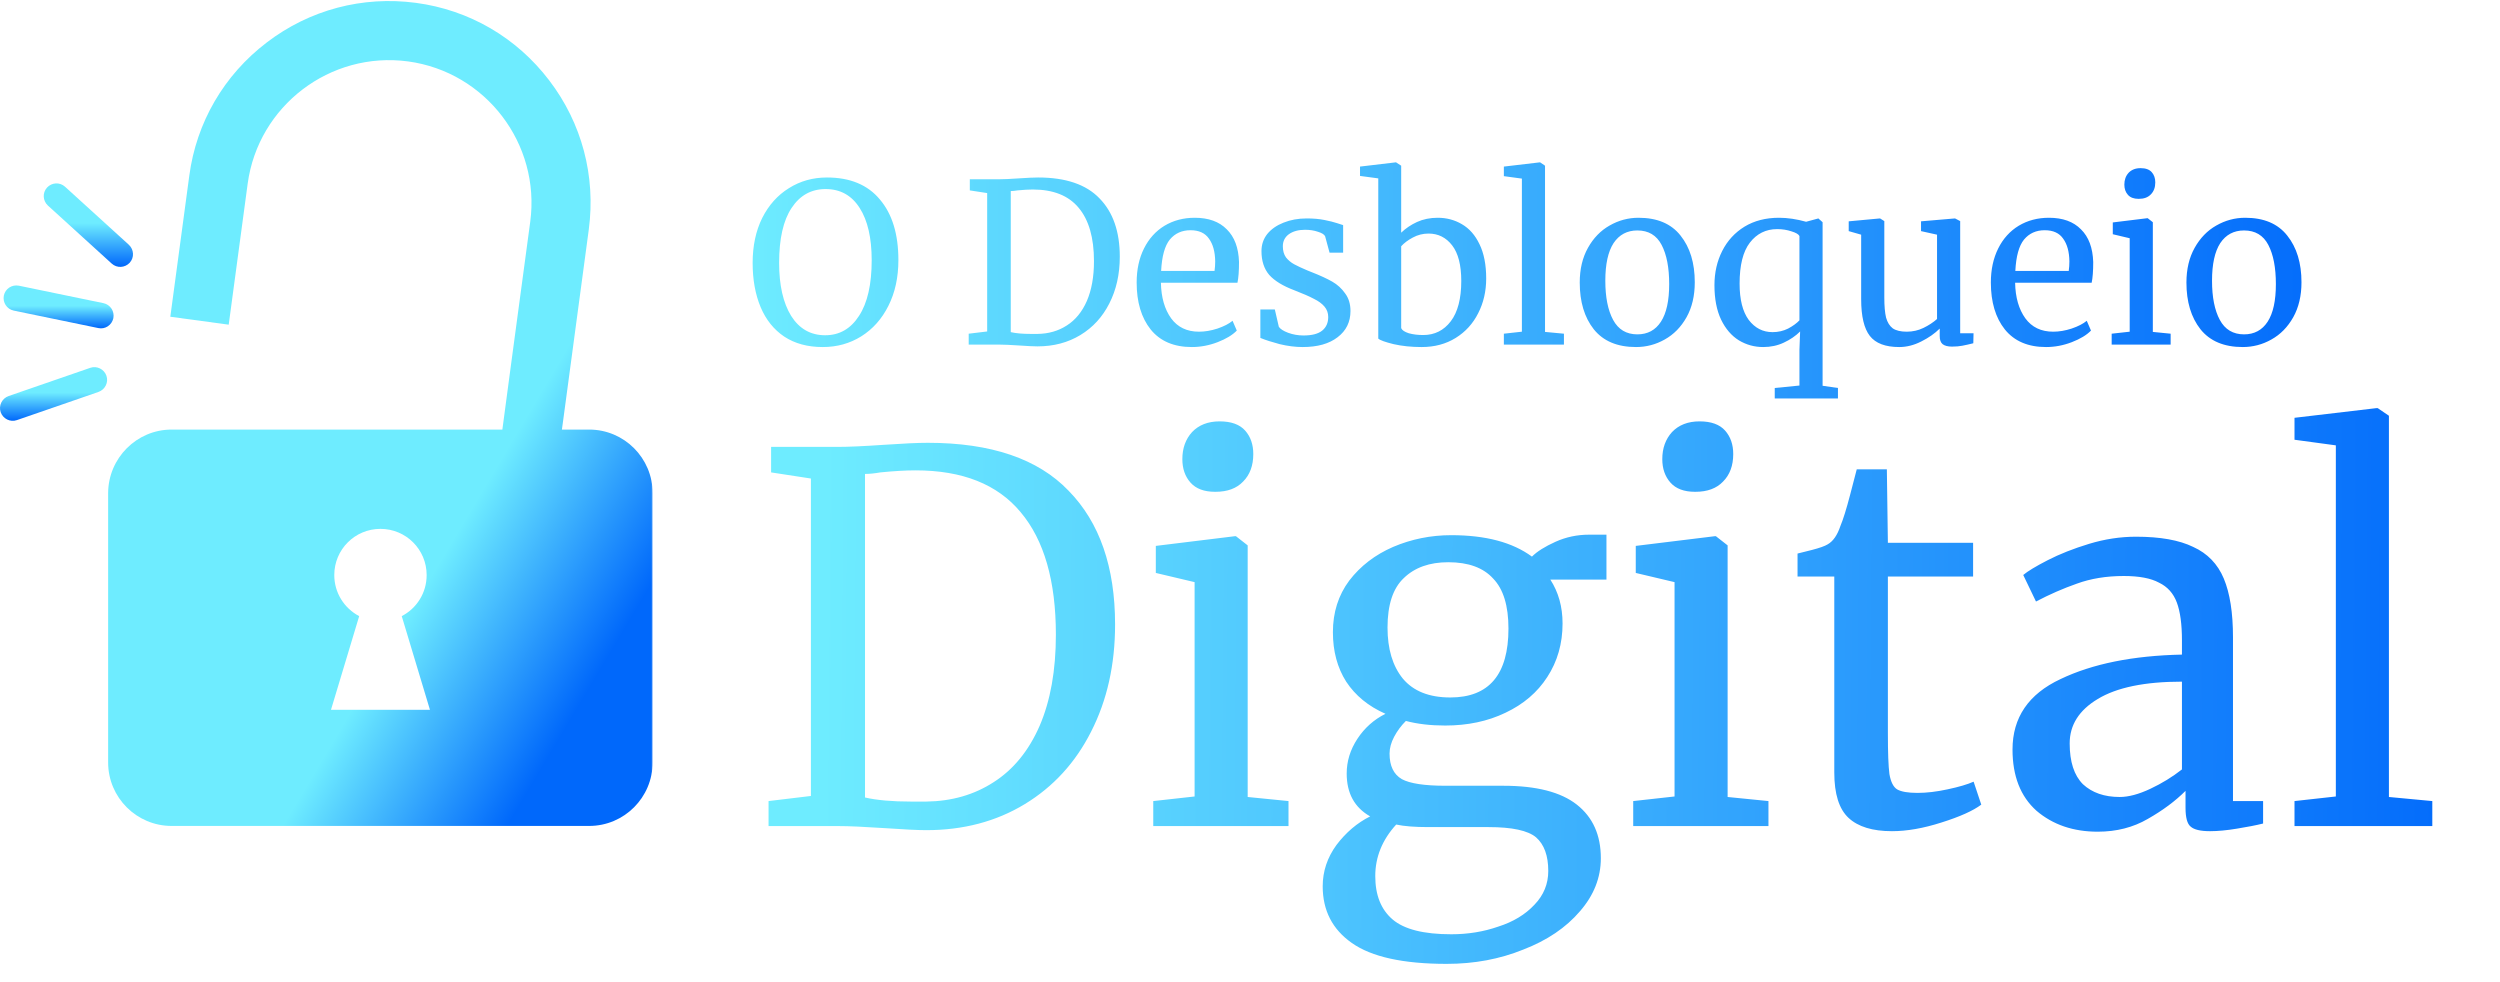 <svg xmlns="http://www.w3.org/2000/svg" width="1879" height="738" viewBox="0 0 1879 738" fill="none"><path d="M609.482 359.662L579.562 355.059V335.881H629.811C637.738 335.881 649.118 335.369 663.95 334.346C678.781 333.323 689.905 332.812 697.321 332.812C744.885 332.812 780.174 344.831 803.188 368.868C826.459 392.65 838.094 426.149 838.094 469.366C838.094 499.54 832.085 526.391 820.066 549.917C808.303 573.187 791.681 591.343 770.201 604.385C748.72 617.427 724.043 623.948 696.17 623.948C690.033 623.948 679.548 623.436 664.717 622.413C649.374 621.39 637.866 620.879 630.195 620.879H577.645V602.084L609.482 598.248V359.662ZM650.141 599.399C659.091 601.444 670.598 602.467 684.663 602.467H696.17C715.349 602.211 732.226 597.353 746.802 587.891C761.634 578.43 773.141 564.365 781.324 545.698C789.507 526.774 793.599 503.888 793.599 477.037C793.599 436.634 784.777 405.947 767.132 384.979C749.743 364.01 723.404 353.525 688.115 353.525C680.699 353.525 671.877 354.037 661.648 355.059C657.301 355.827 653.465 356.21 650.141 356.21V599.399ZM913.203 369.635C905.02 369.635 898.883 367.334 894.792 362.731C890.7 358.128 888.654 352.247 888.654 345.086C888.654 336.903 891.084 330.127 895.942 324.757C901.057 319.387 907.961 316.702 916.656 316.702C925.35 316.702 931.743 319.003 935.834 323.606C939.926 328.209 941.972 334.09 941.972 341.251C941.972 349.945 939.414 356.849 934.3 361.964C929.441 367.078 922.537 369.635 913.587 369.635H913.203ZM897.86 437.529L868.708 430.624V410.295L928.163 403.007H928.93L937.752 409.911V599.015L968.439 602.084V620.879H866.79V602.084L897.86 598.631V437.529ZM1087.35 724.445C1054.62 724.445 1030.84 719.203 1016.01 708.718C1001.43 698.49 994.141 684.297 994.141 666.141C994.141 654.889 997.593 644.533 1004.5 635.071C1011.66 625.61 1020.1 618.45 1029.81 613.591C1018.05 606.942 1012.17 596.202 1012.17 581.37C1012.17 572.165 1014.85 563.47 1020.22 555.287C1025.59 547.104 1032.63 540.839 1041.32 536.492C1028.54 530.866 1018.69 522.811 1011.79 512.326C1005.14 501.842 1001.81 489.44 1001.81 475.119C1001.81 460.288 1005.9 447.374 1014.09 436.378C1022.53 425.382 1033.52 416.943 1047.07 411.062C1060.88 405.18 1075.46 402.239 1090.8 402.239C1116.63 402.239 1136.83 407.61 1151.41 418.35C1155.24 414.514 1161.13 410.806 1169.05 407.226C1176.98 403.646 1185.42 401.856 1194.37 401.856H1207.41V435.611H1165.22C1171.35 445.072 1174.42 456.068 1174.42 468.598C1174.42 483.686 1170.59 497.111 1162.92 508.874C1155.5 520.381 1145.02 529.332 1131.46 535.725C1118.16 542.118 1103.08 545.314 1086.2 545.314C1075.2 545.314 1065.36 544.163 1056.66 541.862C1053.08 545.442 1050.14 549.406 1047.84 553.753C1045.54 558.1 1044.39 562.319 1044.39 566.411C1044.39 575.617 1047.46 582.01 1053.6 585.59C1059.73 588.914 1070.73 590.576 1086.58 590.576H1129.93C1154.73 590.576 1173.14 595.307 1185.16 604.769C1197.18 614.23 1203.19 627.655 1203.19 645.044C1203.19 659.62 1197.95 672.918 1187.46 684.936C1176.98 697.211 1162.79 706.8 1144.89 713.705C1127.24 720.865 1108.06 724.445 1087.35 724.445ZM1090.04 524.217C1119.19 524.217 1133.76 506.956 1133.76 472.434C1133.76 455.301 1129.93 442.771 1122.26 434.844C1114.84 426.661 1103.59 422.569 1088.5 422.569C1074.44 422.569 1063.31 426.533 1055.13 434.46C1046.95 442.132 1042.86 454.534 1042.86 471.667C1042.86 487.777 1046.69 500.563 1054.36 510.025C1062.29 519.486 1074.18 524.217 1090.04 524.217ZM1090.8 702.197C1103.33 702.197 1115.1 700.28 1126.09 696.444C1137.34 692.864 1146.42 687.366 1153.33 679.95C1160.23 672.79 1163.68 664.351 1163.68 654.634C1163.68 643.126 1160.61 634.688 1154.48 629.318C1148.34 624.203 1136.45 621.646 1118.8 621.646H1073.54C1063.31 621.646 1055.26 621.007 1049.38 619.728C1038.89 631.236 1033.65 644.149 1033.65 658.47C1033.65 672.79 1038 683.658 1046.69 691.074C1055.39 698.49 1070.09 702.197 1090.8 702.197ZM1273.93 369.635C1265.75 369.635 1259.61 367.334 1255.52 362.731C1251.43 358.128 1249.38 352.247 1249.38 345.086C1249.38 336.903 1251.81 330.127 1256.67 324.757C1261.78 319.387 1268.69 316.702 1277.38 316.702C1286.08 316.702 1292.47 319.003 1296.56 323.606C1300.65 328.209 1302.7 334.09 1302.7 341.251C1302.7 349.945 1300.14 356.849 1295.03 361.964C1290.17 367.078 1283.27 369.635 1274.31 369.635H1273.93ZM1258.59 437.529L1229.44 430.624V410.295L1288.89 403.007H1289.66L1298.48 409.911V599.015L1329.17 602.084V620.879H1227.52V602.084L1258.59 598.631V437.529ZM1422 624.715C1407.42 624.715 1396.55 621.39 1389.39 614.742C1382.23 608.093 1378.65 596.713 1378.65 580.603V433.309H1351.03V416.048C1352.31 415.793 1355.89 414.898 1361.77 413.363C1367.66 411.829 1371.62 410.422 1373.66 409.144C1377.76 406.842 1380.95 402.24 1383.25 395.335C1385.3 390.476 1387.73 382.677 1390.54 371.937C1393.35 361.197 1395.02 354.804 1395.53 352.758H1418.16L1418.93 407.993H1482.98V433.309H1418.93V551.068C1418.93 565.644 1419.31 575.872 1420.08 581.754C1421.1 587.635 1423.02 591.471 1425.83 593.261C1428.9 595.051 1434.01 595.946 1441.17 595.946C1448.08 595.946 1455.62 595.051 1463.81 593.261C1472.24 591.471 1478.76 589.553 1483.37 587.508L1489.12 604.769C1482.98 609.372 1473.01 613.847 1459.2 618.194C1445.65 622.541 1433.25 624.715 1422 624.715ZM1512.61 563.342C1512.61 539.305 1524.63 521.66 1548.66 510.408C1572.7 498.901 1603.13 492.764 1639.95 491.997V481.257C1639.95 469.238 1638.68 459.776 1636.12 452.872C1633.56 445.967 1629.09 440.981 1622.69 437.912C1616.56 434.588 1607.73 432.926 1596.23 432.926C1583.18 432.926 1571.42 434.844 1560.94 438.679C1550.71 442.259 1540.48 446.735 1530.25 452.105L1520.66 432.159C1523.99 429.346 1530.12 425.638 1539.07 421.035C1548.02 416.432 1558.38 412.34 1570.14 408.76C1581.91 405.18 1593.67 403.39 1605.43 403.39C1623.59 403.39 1637.91 405.947 1648.39 411.062C1659.13 415.92 1666.8 423.848 1671.41 434.844C1676.01 445.84 1678.31 460.543 1678.31 478.955V602.084H1700.94V618.961C1695.83 620.24 1689.31 621.518 1681.38 622.797C1673.71 624.075 1666.93 624.715 1661.05 624.715C1653.89 624.715 1649.03 623.564 1646.48 621.262C1643.92 619.217 1642.64 614.486 1642.64 607.07V594.412C1634.97 602.084 1625.51 609.116 1614.25 615.509C1603.26 621.902 1590.73 625.098 1576.66 625.098C1558.25 625.098 1542.91 619.856 1530.63 609.372C1518.62 598.631 1512.61 583.288 1512.61 563.342ZM1593.16 599.015C1599.81 599.015 1607.48 596.969 1616.17 592.878C1624.87 588.786 1632.79 583.928 1639.95 578.302V512.326C1612.08 512.326 1590.98 516.674 1576.66 525.368C1562.6 533.807 1555.57 544.93 1555.57 558.739C1555.57 572.548 1558.89 582.777 1565.54 589.426C1572.44 595.818 1581.65 599.015 1593.16 599.015ZM1755.62 334.73L1724.55 330.51V314.017L1786.31 306.729H1787.07L1795.51 312.482V599.015L1828.12 602.084V620.879H1724.55V602.084L1755.62 598.631V334.73Z" fill="url(#paint0_linear_75_366)"></path><path d="M618.367 260.84C606.995 260.84 597.35 258.22 589.434 252.979C581.63 247.739 575.721 240.381 571.707 230.904C567.693 221.315 565.686 210.221 565.686 197.623C565.686 184.801 568.083 173.54 572.878 163.84C577.783 154.14 584.473 146.67 592.946 141.43C601.42 136.078 610.953 133.402 621.545 133.402C638.938 133.402 652.206 138.921 661.348 149.959C670.602 160.885 675.229 176.048 675.229 195.448C675.229 208.493 672.72 219.977 667.703 229.9C662.797 239.712 655.996 247.349 647.3 252.812C638.715 258.164 629.071 260.84 618.367 260.84ZM620.541 142.099C609.726 142.099 601.197 146.837 594.953 156.314C588.71 165.68 585.588 179.449 585.588 197.623C585.588 214.347 588.598 227.614 594.619 237.426C600.751 247.126 609.28 251.976 620.207 251.976C630.91 251.976 639.384 247.126 645.627 237.426C651.983 227.726 655.16 213.789 655.16 195.616C655.16 178.78 652.15 165.68 646.129 156.314C640.108 146.837 631.579 142.099 620.541 142.099ZM741.956 145.109L728.911 143.102V134.74H750.819C754.276 134.74 759.237 134.517 765.704 134.071C772.17 133.625 777.02 133.402 780.254 133.402C800.992 133.402 816.378 138.642 826.412 149.123C836.558 159.492 841.631 174.097 841.631 192.94C841.631 206.096 839.011 217.803 833.771 228.06C828.642 238.206 821.395 246.122 812.03 251.809C802.664 257.495 791.905 260.338 779.752 260.338C777.076 260.338 772.505 260.115 766.038 259.669C759.349 259.223 754.331 259 750.987 259H728.075V250.805L741.956 249.133V145.109ZM759.683 249.635C763.585 250.526 768.603 250.972 774.735 250.972H779.752C788.114 250.861 795.473 248.743 801.828 244.617C808.295 240.492 813.312 234.36 816.88 226.221C820.447 217.97 822.231 207.991 822.231 196.285C822.231 178.669 818.385 165.289 810.692 156.147C803.11 147.004 791.626 142.433 776.24 142.433C773.007 142.433 769.16 142.656 764.7 143.102C762.805 143.436 761.133 143.604 759.683 143.604V249.635ZM895.786 260.84C882.295 260.84 871.982 256.436 864.846 247.628C857.822 238.82 854.31 227.057 854.31 212.34C854.31 202.64 856.15 194.11 859.829 186.752C863.508 179.393 868.637 173.707 875.215 169.693C881.905 165.68 889.487 163.673 897.96 163.673C908.329 163.673 916.357 166.571 922.043 172.369C927.84 178.055 930.907 186.25 931.241 196.954C931.241 203.755 930.851 208.939 930.07 212.507H872.539C872.762 223.545 875.327 232.464 880.233 239.266C885.138 245.955 892.107 249.3 901.138 249.3C905.597 249.3 910.224 248.52 915.019 246.959C919.924 245.286 923.715 243.335 926.391 241.105L929.569 248.464C926.335 251.809 921.541 254.707 915.186 257.16C908.831 259.613 902.364 260.84 895.786 260.84ZM912.845 203.643C913.179 201.302 913.346 198.905 913.346 196.452C913.235 189.205 911.674 183.519 908.664 179.393C905.765 175.157 901.138 173.038 894.783 173.038C888.316 173.038 883.131 175.379 879.229 180.062C875.438 184.745 873.264 192.605 872.707 203.643H912.845ZM961.168 245.621C962.283 247.293 964.624 248.798 968.192 250.136C971.871 251.474 975.718 252.143 979.732 252.143C986.087 252.143 990.77 250.917 993.78 248.464C996.79 246.011 998.296 242.61 998.296 238.262C998.296 235.252 997.348 232.632 995.452 230.402C993.557 228.172 990.881 226.221 987.425 224.548C984.08 222.764 979.23 220.646 972.875 218.193C964.29 214.96 957.99 211.113 953.977 206.654C950.074 202.082 948.123 196.117 948.123 188.759C948.123 183.853 949.573 179.561 952.472 175.881C955.482 172.202 959.551 169.359 964.68 167.352C969.92 165.234 975.718 164.174 982.073 164.174C987.202 164.174 991.662 164.565 995.452 165.345C999.355 166.125 1002.48 166.906 1004.82 167.686C1007.16 168.467 1008.72 168.969 1009.5 169.192V189.929H999.299L995.954 177.554C995.285 176.216 993.501 175.101 990.602 174.209C987.704 173.205 984.47 172.704 980.902 172.704C975.885 172.704 971.816 173.819 968.694 176.048C965.684 178.278 964.178 181.289 964.178 185.079C964.178 188.424 964.959 191.212 966.52 193.442C968.192 195.56 970.255 197.288 972.708 198.626C975.161 199.964 978.505 201.525 982.742 203.309L986.087 204.647C992.331 207.1 997.404 209.441 1001.31 211.671C1005.21 213.901 1008.44 216.855 1011.01 220.535C1013.68 224.102 1015.02 228.506 1015.02 233.747C1015.02 241.997 1011.79 248.575 1005.32 253.481C998.965 258.387 990.212 260.84 979.063 260.84C973.6 260.84 967.858 260.115 961.837 258.666C955.928 257.105 951.078 255.544 947.287 253.983V232.576H958.158L961.168 245.621ZM1022.19 125.207L1048.95 122.03H1049.28L1053.13 124.538V174.878C1056.48 171.644 1060.43 168.969 1065.01 166.85C1069.69 164.732 1074.87 163.673 1080.56 163.673C1087.25 163.673 1093.32 165.289 1098.79 168.523C1104.36 171.756 1108.77 176.773 1112 183.574C1115.34 190.375 1117.02 198.96 1117.02 209.329C1117.02 218.918 1115.01 227.614 1111 235.419C1107.09 243.224 1101.46 249.412 1094.11 253.983C1086.75 258.554 1078.22 260.84 1068.52 260.84C1060.82 260.84 1053.8 260.115 1047.44 258.666C1041.09 257.105 1037.24 255.711 1035.91 254.484V134.071L1022.19 132.231V125.207ZM1073.7 175.547C1069.46 175.547 1065.51 176.55 1061.83 178.557C1058.26 180.452 1055.36 182.627 1053.13 185.079V246.624C1053.8 248.185 1055.7 249.467 1058.82 250.471C1062.05 251.363 1065.67 251.809 1069.69 251.809C1078.27 251.809 1085.19 248.352 1090.43 241.44C1095.67 234.527 1098.29 224.437 1098.29 211.169C1098.29 199.239 1096 190.32 1091.43 184.411C1086.86 178.501 1080.95 175.547 1073.7 175.547ZM1143.85 134.238L1130.3 132.399V125.207L1157.23 122.03H1157.56L1161.24 124.538V249.467L1175.45 250.805V259H1130.3V250.805L1143.85 249.3V134.238ZM1187.33 212.34C1187.33 202.305 1189.39 193.609 1193.52 186.25C1197.64 178.892 1203.05 173.317 1209.74 169.526C1216.54 165.624 1223.79 163.673 1231.48 163.673C1245.53 163.673 1256.07 168.132 1263.09 177.052C1270.23 185.971 1273.79 197.678 1273.79 212.173C1273.79 222.318 1271.73 231.071 1267.61 238.429C1263.48 245.788 1258.02 251.363 1251.22 255.153C1244.53 258.944 1237.34 260.84 1229.64 260.84C1215.59 260.84 1205 256.38 1197.87 247.46C1190.84 238.541 1187.33 226.834 1187.33 212.34ZM1230.65 251.307C1238.34 251.307 1244.25 248.129 1248.37 241.774C1252.5 235.419 1254.56 225.998 1254.56 213.51C1254.56 201.135 1252.67 191.323 1248.87 184.076C1245.08 176.829 1239.01 173.205 1230.65 173.205C1222.95 173.205 1216.99 176.383 1212.75 182.738C1208.63 189.093 1206.56 198.515 1206.56 211.002C1206.56 223.378 1208.51 233.189 1212.42 240.436C1216.32 247.683 1222.39 251.307 1230.65 251.307ZM1333.9 291.612L1352.46 289.772V262.847L1352.97 249.133C1349.62 252.478 1345.55 255.265 1340.76 257.495C1336.07 259.725 1330.89 260.84 1325.2 260.84C1318.63 260.84 1312.55 259.167 1306.97 255.822C1301.4 252.366 1296.94 247.182 1293.59 240.269C1290.25 233.245 1288.58 224.604 1288.58 214.347C1288.58 204.87 1290.53 196.285 1294.43 188.592C1298.33 180.898 1303.91 174.822 1311.16 170.362C1318.51 165.903 1327.15 163.673 1337.08 163.673C1343.54 163.673 1350.35 164.676 1357.48 166.683L1366.68 164.174L1369.86 167.017V289.94L1381.4 291.612V299.472H1333.9V291.612ZM1332.23 249.635C1336.46 249.635 1340.37 248.743 1343.93 246.959C1347.5 245.063 1350.35 243.001 1352.46 240.771V177.386C1351.79 176.048 1349.79 174.878 1346.44 173.874C1343.1 172.759 1339.53 172.202 1335.74 172.202C1327.27 172.202 1320.41 175.602 1315.17 182.404C1310.04 189.093 1307.48 199.351 1307.48 213.176C1307.48 225.106 1309.76 234.193 1314.33 240.436C1319.02 246.568 1324.98 249.635 1332.23 249.635ZM1467.09 260.505C1463.96 260.505 1461.62 259.892 1460.06 258.666C1458.61 257.439 1457.89 255.432 1457.89 252.645V246.959C1454.21 250.638 1449.58 253.871 1444.01 256.659C1438.54 259.446 1433.03 260.84 1427.45 260.84C1417.08 260.84 1409.72 258.052 1405.37 252.478C1401.03 246.903 1398.85 237.705 1398.85 224.883V176.383L1389.49 173.707V166.348L1412.9 164.174H1413.07L1416.25 166.181V223.545C1416.25 230.012 1416.69 235.085 1417.58 238.764C1418.59 242.332 1420.26 245.008 1422.6 246.791C1425.05 248.464 1428.57 249.3 1433.14 249.3C1437.6 249.3 1441.78 248.352 1445.68 246.457C1449.58 244.562 1452.98 242.332 1455.88 239.767V176.383L1443.84 173.707V166.348L1469.26 164.174H1469.43L1473.27 166.181V250.471H1483.31L1483.14 257.997C1480.02 258.777 1477.29 259.39 1474.95 259.836C1472.72 260.282 1470.1 260.505 1467.09 260.505ZM1537.8 260.84C1524.31 260.84 1514 256.436 1506.86 247.628C1499.84 238.82 1496.33 227.057 1496.33 212.34C1496.33 202.64 1498.17 194.11 1501.85 186.752C1505.52 179.393 1510.65 173.707 1517.23 169.693C1523.92 165.68 1531.5 163.673 1539.98 163.673C1550.34 163.673 1558.37 166.571 1564.06 172.369C1569.86 178.055 1572.92 186.25 1573.26 196.954C1573.26 203.755 1572.87 208.939 1572.09 212.507H1514.56C1514.78 223.545 1517.34 232.464 1522.25 239.266C1527.15 245.955 1534.12 249.3 1543.15 249.3C1547.61 249.3 1552.24 248.52 1557.03 246.959C1561.94 245.286 1565.73 243.335 1568.41 241.105L1571.58 248.464C1568.35 251.809 1563.56 254.707 1557.2 257.16C1550.85 259.613 1544.38 260.84 1537.8 260.84ZM1554.86 203.643C1555.19 201.302 1555.36 198.905 1555.36 196.452C1555.25 189.205 1553.69 183.519 1550.68 179.393C1547.78 175.157 1543.15 173.038 1536.8 173.038C1530.33 173.038 1525.15 175.379 1521.25 180.062C1517.45 184.745 1515.28 192.605 1514.72 203.643H1554.86ZM1607.37 149.457C1603.8 149.457 1601.12 148.454 1599.34 146.447C1597.55 144.44 1596.66 141.876 1596.66 138.754C1596.66 135.186 1597.72 132.231 1599.84 129.89C1602.07 127.549 1605.08 126.378 1608.87 126.378C1612.66 126.378 1615.45 127.381 1617.23 129.388C1619.02 131.395 1619.91 133.959 1619.91 137.081C1619.91 140.872 1618.79 143.882 1616.56 146.112C1614.44 148.342 1611.43 149.457 1607.53 149.457H1607.37ZM1600.68 179.059L1587.97 176.048V167.185L1613.89 164.007H1614.22L1618.07 167.017V249.467L1631.45 250.805V259H1587.13V250.805L1600.68 249.3V179.059ZM1643.32 212.34C1643.32 202.305 1645.39 193.609 1649.51 186.25C1653.64 178.892 1659.04 173.317 1665.73 169.526C1672.53 165.624 1679.78 163.673 1687.47 163.673C1701.52 163.673 1712.06 168.132 1719.08 177.052C1726.22 185.971 1729.79 197.678 1729.79 212.173C1729.79 222.318 1727.72 231.071 1723.6 238.429C1719.47 245.788 1714.01 251.363 1707.21 255.153C1700.52 258.944 1693.33 260.84 1685.64 260.84C1671.59 260.84 1661 256.38 1653.86 247.46C1646.84 238.541 1643.32 226.834 1643.32 212.34ZM1686.64 251.307C1694.33 251.307 1700.24 248.129 1704.37 241.774C1708.49 235.419 1710.55 225.998 1710.55 213.51C1710.55 201.135 1708.66 191.323 1704.87 184.076C1701.08 176.829 1695 173.205 1686.64 173.205C1678.95 173.205 1672.98 176.383 1668.74 182.738C1664.62 189.093 1662.56 198.515 1662.56 211.002C1662.56 223.378 1664.51 233.189 1668.41 240.436C1672.31 247.683 1678.39 251.307 1686.64 251.307Z" fill="url(#paint1_linear_75_366)"></path><mask id="mask0_75_366" style="mask-type:luminance" maskUnits="userSpaceOnUse" x="81" y="0" width="410" height="621"><path d="M490.536 0H81V621H490.536V0Z" fill="white"></path></mask><g mask="url(#mask0_75_366)"><path d="M129.004 322.866H377.575L384.268 272.656L398.526 166.657C406.337 108.143 365.174 54.09 306.66 46.154C248.142 38.343 194.089 79.502 186.157 138.02L171.899 244.019L128.011 238.068L142.269 132.069C147.597 92.024 168.302 56.444 200.536 31.896C232.645 7.352 272.444 -3.188 312.61 2.144C352.656 7.473 388.236 28.178 412.78 60.412C437.328 92.521 447.868 132.316 442.536 172.486L423.195 316.544L422.327 322.866H442.786C469.191 322.866 490.513 344.314 490.513 370.597V573.048C490.513 599.332 469.191 620.779 442.786 620.779H129.004C102.72 620.779 81.272 599.457 81.272 573.048V370.597C81.397 344.314 102.72 322.866 129.004 322.866ZM323.147 533.499L301.949 463.085C313.107 457.256 320.668 445.727 320.668 432.211C320.668 412.996 305.171 397.499 285.955 397.499C266.74 397.499 251.243 412.996 251.243 432.211C251.243 445.601 258.804 457.256 269.962 463.085L248.764 533.499H323.147Z" fill="url(#paint2_linear_75_366)"></path></g><path d="M73.918 246.581L10.317 233.441C5.11 232.326 1.888 227.365 2.881 222.158C3.996 216.95 8.953 213.729 14.161 214.722L77.761 227.862C82.968 228.976 86.19 233.937 85.2 239.144C84.082 244.352 79 247.699 73.918 246.581Z" fill="url(#paint3_linear_75_366)"></path><path d="M6.474 297.659L67.842 276.461C72.803 274.725 78.257 277.454 79.993 282.411C81.728 287.369 79 292.826 74.042 294.562L12.675 315.76C7.714 317.495 2.26 314.77 0.524 309.809C-1.212 304.852 1.517 299.394 6.474 297.659Z" fill="url(#paint4_linear_75_366)"></path><path d="M35.98 154.468C32.137 150.871 31.765 144.921 35.362 140.957C38.959 137.114 44.909 136.738 48.873 140.335L96.855 183.973C100.698 187.57 101.069 193.52 97.472 197.488C93.879 201.332 87.925 201.703 83.961 198.106L35.98 154.468Z" fill="url(#paint5_linear_75_366)"></path><defs><linearGradient id="paint0_linear_75_366" x1="618.566" y1="490.882" x2="1878.36" y2="501.06" gradientUnits="userSpaceOnUse"><stop stop-color="#6EECFF"></stop><stop offset="1" stop-color="#0068FB"></stop></linearGradient><linearGradient id="paint1_linear_75_366" x1="560" y1="201.29" x2="1783.52" y2="201.29" gradientUnits="userSpaceOnUse"><stop stop-color="#6EECFF"></stop><stop offset="1" stop-color="#0068FB"></stop></linearGradient><linearGradient id="paint2_linear_75_366" x1="139.5" y1="290" x2="463.5" y2="483" gradientUnits="userSpaceOnUse"><stop offset="0.615" stop-color="#6EECFF"></stop><stop offset="1" stop-color="#0068FB"></stop></linearGradient><linearGradient id="paint3_linear_75_366" x1="44.04" y1="214.542" x2="44.04" y2="246.796" gradientUnits="userSpaceOnUse"><stop offset="0.475" stop-color="#6EECFF"></stop><stop offset="1" stop-color="#0068FB"></stop></linearGradient><linearGradient id="paint4_linear_75_366" x1="40.258" y1="275.937" x2="40.258" y2="316.284" gradientUnits="userSpaceOnUse"><stop offset="0.475" stop-color="#6EECFF"></stop><stop offset="1" stop-color="#0068FB"></stop></linearGradient><linearGradient id="paint5_linear_75_366" x1="66.417" y1="137.844" x2="66.417" y2="200.6" gradientUnits="userSpaceOnUse"><stop offset="0.475" stop-color="#6EECFF"></stop><stop offset="1" stop-color="#0068FB"></stop></linearGradient></defs></svg>